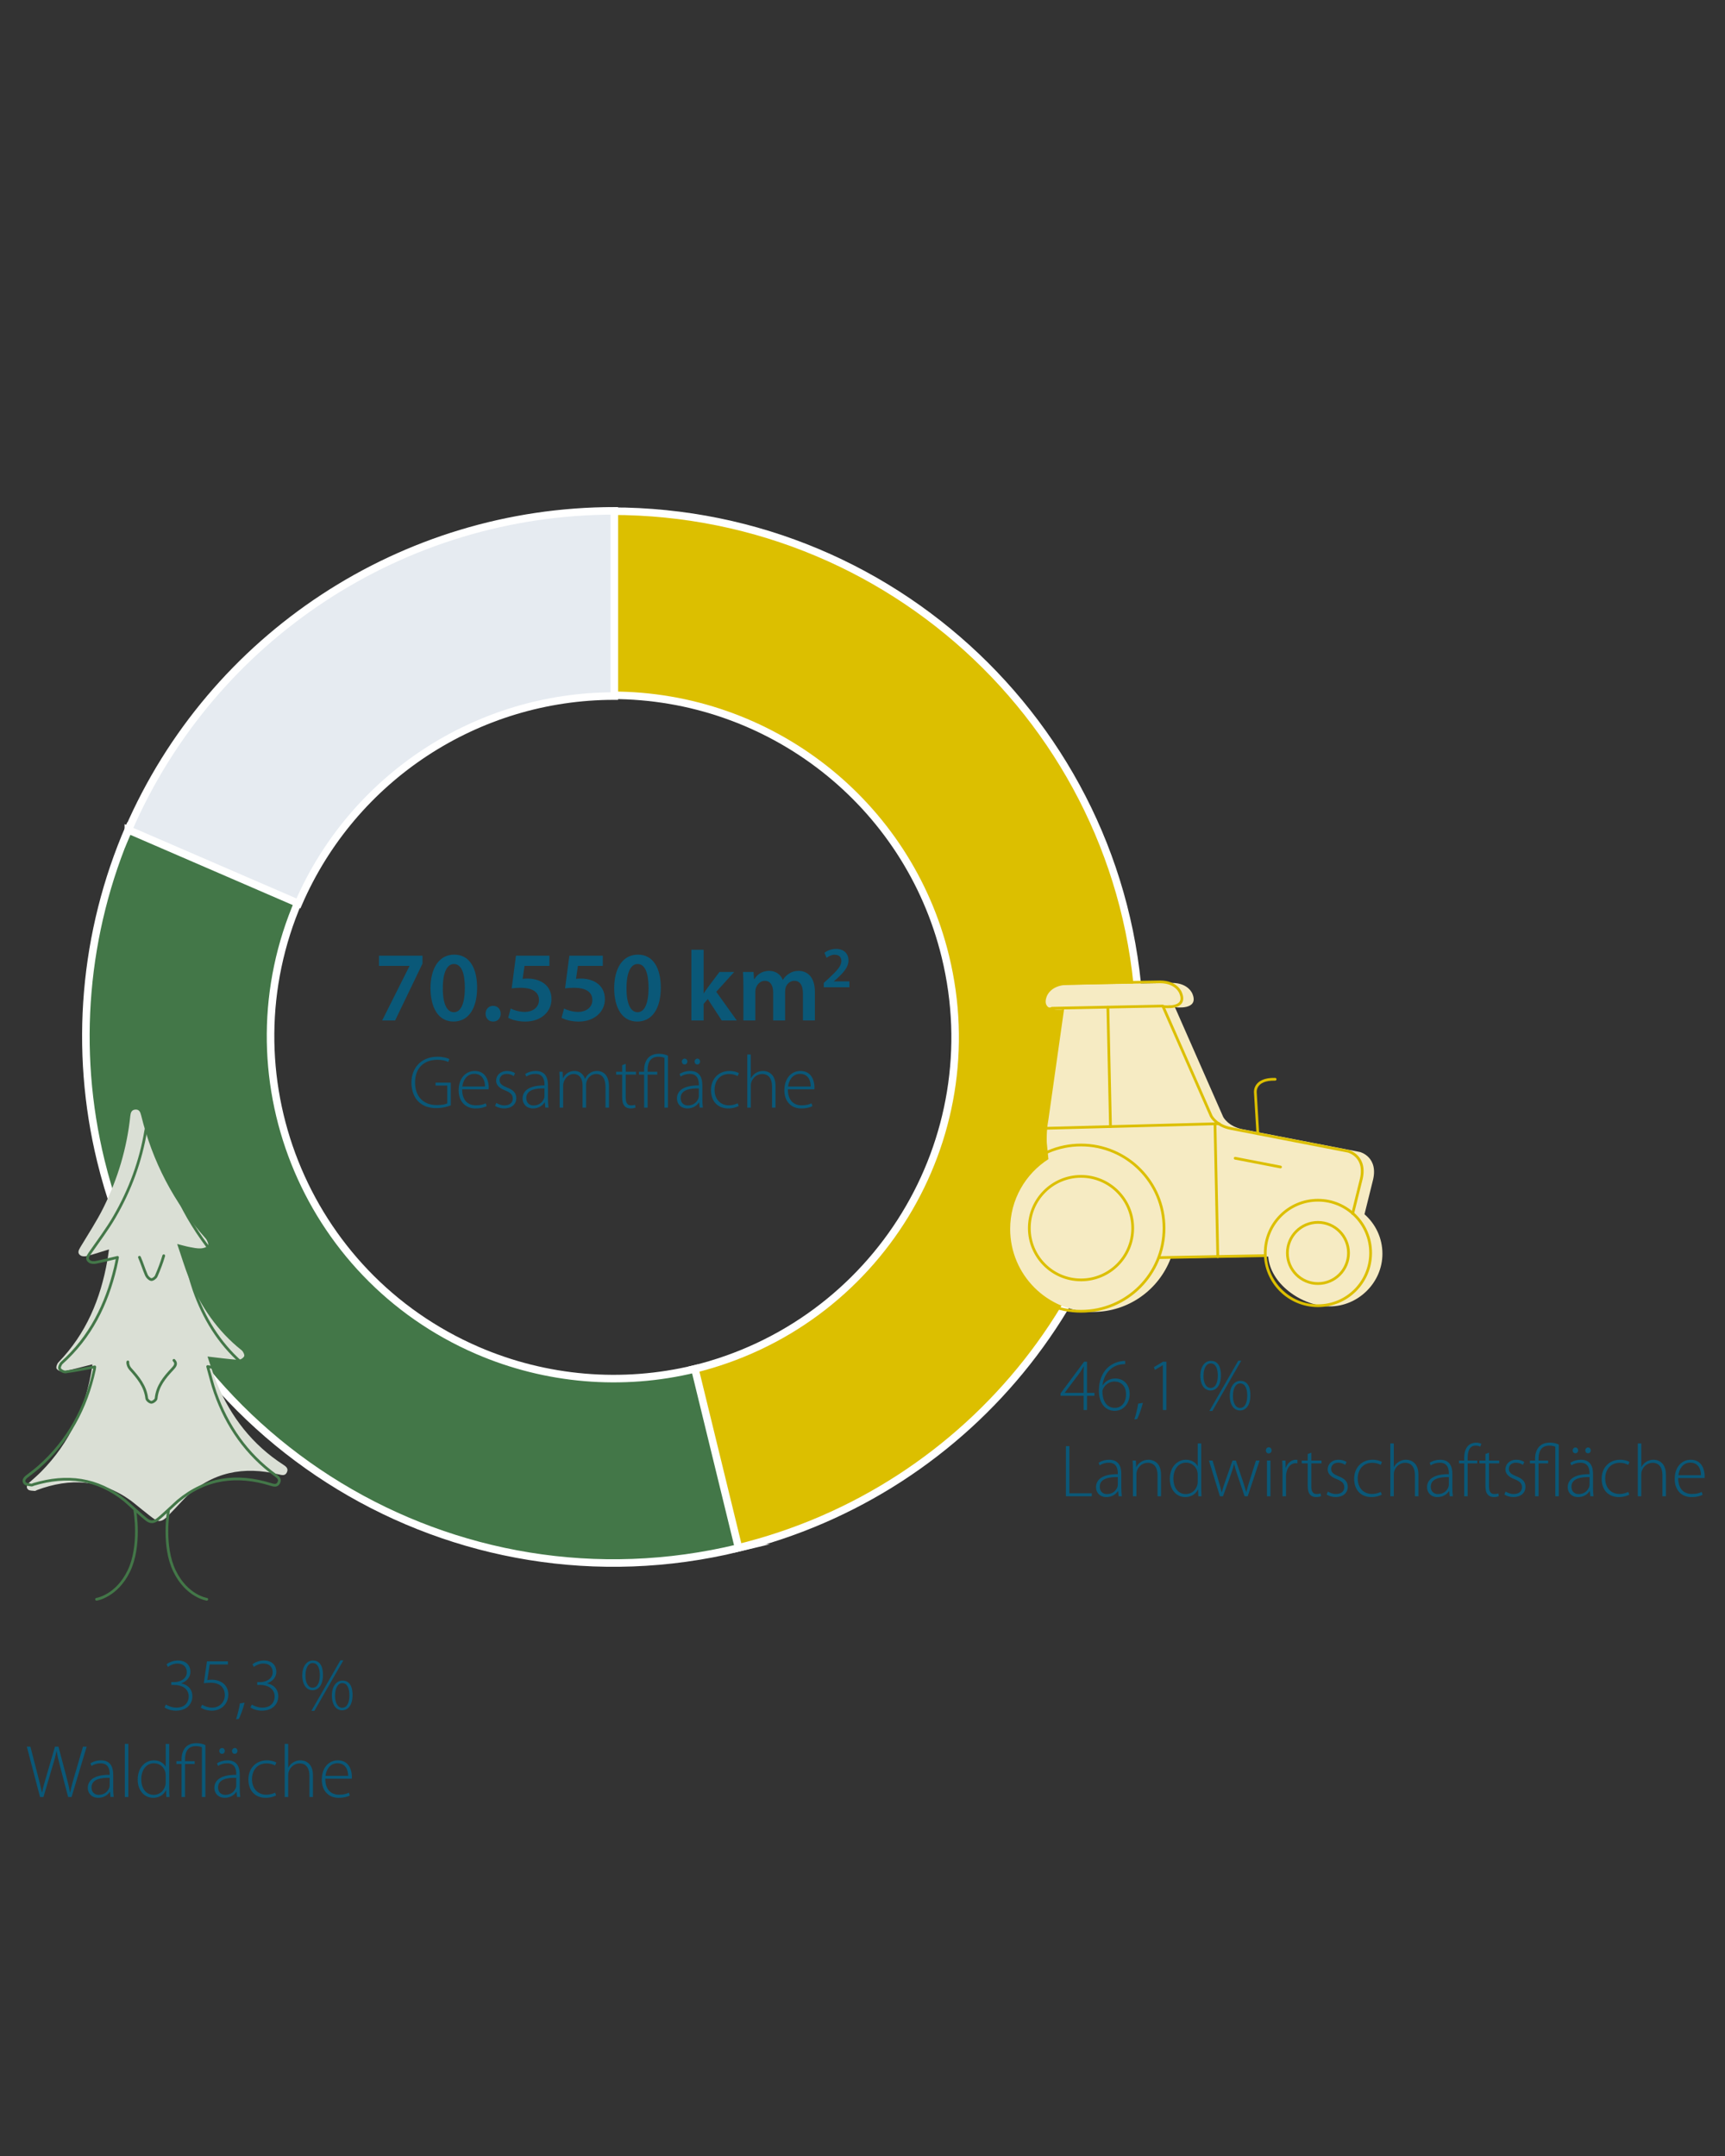 <?xml version="1.0" encoding="UTF-8"?>
<svg id="Ebene_2" xmlns="http://www.w3.org/2000/svg" xmlns:xlink="http://www.w3.org/1999/xlink" viewBox="0 0 1600 2000">
  <rect x="0" y="0" width="1600" height="2000" fill="#333333" stroke="none"/>
  <defs>
    <style>
      .cls-1 {
        fill: #dadfd5;
      }

      .cls-2 {
        stroke: #437748;
      }

      .cls-2, .cls-3, .cls-4, .cls-5 {
        fill: none;
      }

      .cls-2, .cls-4 {
        stroke-linecap: round;
        stroke-linejoin: round;
        stroke-width: 2.54px;
      }

      .cls-4 {
        stroke: #dcbf00;
      }

      .cls-6 {
        clip-path: url(#clippath-1);
      }

      .cls-7 {
        fill: #437748;
      }

      .cls-8 {
        fill: #0a5878;
      }

      .cls-9 {
        fill: #e6ebf1;
      }

      .cls-5 {
        stroke: #fff;
        stroke-miterlimit: 10;
        stroke-width: 7px;
      }

      .cls-10 {
        fill: #dcbf00;
      }

      .cls-11 {
        fill: #f6ebc3;
      }

      .cls-12 {
        clip-path: url(#clippath);
      }
    </style>
    <clipPath id="clippath">
      <rect class="cls-3" width="1600" height="2000"/>
    </clipPath>
    <clipPath id="clippath-1">
      <rect class="cls-3" width="1600" height="2000"/>
    </clipPath>
  </defs>
  <g id="Ebene_1-2" data-name="Ebene_1">
    <g class="cls-12">
      <path class="cls-8" d="M730.98,1007.88c.55-5.13,3.74-11.72,11.09-11.72,8.04,0,9.98,7.07,9.91,11.72h-21.01ZM755.3,1010.5c.14-.55.14-1.11.14-2,0-4.78-2.07-15.03-12.95-15.03-8.6,0-14.96,6.92-14.96,18.01,0,9.78,5.95,16.77,15.52,16.77,5.82,0,9.22-1.45,10.46-2.14l-.83-2.63c-1.87.9-4.37,1.87-9.22,1.87-6.86,0-12.69-4.16-12.69-14.84h24.53ZM693.15,1027.48h3.25v-20.37c0-1.32.14-2.29.48-3.26,1.39-4.16,5.34-7.55,10.05-7.55,6.79,0,9.15,5.47,9.15,11.5v19.68h3.25v-20.1c0-12.33-8.38-13.92-11.5-13.92-2.57,0-4.85.69-6.73,1.86-2.01,1.17-3.6,2.98-4.58,4.85h-.14v-21.96h-3.25v49.26ZM684.27,1023.47c-1.8.76-4.37,1.87-8.32,1.87-7.69,0-13.17-5.68-13.17-14.35,0-7.83,4.57-14.7,13.51-14.7,3.67,0,6.24,1.04,7.9,1.94l1.18-2.7c-1.32-.9-4.64-2.07-8.73-2.07-9.98,0-17.18,7.2-17.18,17.73s6.37,17.04,16,17.04c4.78,0,8.25-1.45,9.7-2.21l-.9-2.56ZM648.18,1016.81c0,.63-.14,1.32-.35,2.01-1.18,3.26-4.3,6.66-9.85,6.66-3.47,0-6.66-2.15-6.66-6.93,0-7.97,9.57-9.08,16.85-8.88v7.14ZM651.43,1006.63c0-5.97-1.8-13.17-11.43-13.17-2.98,0-6.73.83-9.7,2.83l1.04,2.43c2.36-1.73,5.41-2.5,8.32-2.5,7.9-.07,8.53,6.52,8.53,9.85v.83c-13.52-.14-20.3,4.5-20.3,12.19,0,4.44,3.11,9.14,9.77,9.14,5.34,0,9.01-2.97,10.61-5.54h.21l.48,4.77h2.97c-.35-2.56-.48-5.27-.48-7.9v-12.95ZM646.79,987.43c1.59,0,2.56-1.31,2.56-2.7,0-1.45-1.04-2.7-2.49-2.7s-2.63,1.24-2.63,2.7.97,2.7,2.49,2.7h.07ZM635.01,987.43c1.59,0,2.56-1.31,2.56-2.7,0-1.45-1.04-2.7-2.49-2.7s-2.63,1.24-2.63,2.7.97,2.7,2.49,2.7h.07ZM600.7,1027.48v-30.63h8.94v-2.62h-8.94v-1.94c0-6.31,2.36-11.99,9.98-11.99,2.64,0,4.37.48,5.62,1.04v46.15h3.25v-48.16c-2-1.04-4.98-1.8-8.17-1.8-4.3,0-7.28,1.18-9.5,3.11-2.98,2.84-4.43,6.86-4.43,12.13v1.46h-4.78v2.62h4.78v30.63h3.25ZM577.08,988.13v6.1h-5.61v2.62h5.61v21.07c0,3.4.55,6.17,2.07,7.9,1.24,1.59,3.25,2.42,5.68,2.42,2.01,0,3.53-.34,4.64-.83l-.41-2.56c-.83.28-2.08.55-3.81.55-3.53,0-4.85-2.7-4.85-6.93v-21.63h9.49v-2.62h-9.49v-7.35l-3.32,1.25ZM519.08,1027.48h3.25v-20.51c0-1.11.21-2.29.55-3.19,1.25-3.88,4.72-7.48,9.22-7.48,5.34,0,8.25,4.37,8.25,10.39v20.79h3.25v-21.34c0-1.18.28-2.29.62-3.26,1.25-3.53,4.58-6.58,8.73-6.58,5.75,0,8.67,4.43,8.67,11.92v19.26h3.25v-19.61c0-12.61-7.55-14.4-10.8-14.4-3.54,0-5.82.97-7.97,2.76-1.25,1.04-2.43,2.49-3.39,4.5h-.14c-1.38-4.23-4.91-7.27-9.56-7.27-5.48,0-8.67,2.83-10.74,6.64h-.14l-.28-5.88h-3.04c.14,2.63.28,4.92.28,7.97v25.29ZM505.01,1016.81c0,.63-.14,1.32-.35,2.01-1.18,3.26-4.3,6.66-9.85,6.66-3.47,0-6.66-2.15-6.66-6.93,0-7.97,9.57-9.08,16.85-8.88v7.14ZM508.26,1006.63c0-5.97-1.8-13.17-11.43-13.17-2.98,0-6.73.83-9.7,2.83l1.04,2.43c2.36-1.73,5.41-2.5,8.32-2.5,7.9-.07,8.53,6.52,8.53,9.85v.83c-13.52-.14-20.3,4.5-20.3,12.19,0,4.44,3.11,9.14,9.76,9.14,5.34,0,9.01-2.97,10.61-5.54h.21l.48,4.77h2.97c-.35-2.56-.48-5.27-.48-7.9v-12.95ZM459.21,1025.89c2.21,1.38,5.19,2.35,8.45,2.35,6.8,0,11.22-3.87,11.22-9.56,0-5.06-3.18-7.76-8.59-9.84-4.51-1.87-6.87-3.4-6.87-6.86,0-3.05,2.22-5.75,6.45-5.75,3.33,0,5.48,1.18,6.58,2.01l1.31-2.7c-1.73-1.17-4.29-2.07-7.34-2.07-6.52,0-10.25,4.22-10.25,9,0,4.02,2.97,7,8.45,9.08,4.79,1.94,7,3.88,7,7.56,0,3.47-2.5,6.31-7.77,6.31-2.98,0-5.68-1.18-7.48-2.29l-1.18,2.77ZM428.85,1007.88c.55-5.13,3.74-11.72,11.09-11.72,8.04,0,9.98,7.07,9.91,11.72h-21.01ZM453.17,1010.5c.14-.55.14-1.11.14-2,0-4.78-2.07-15.03-12.95-15.03-8.6,0-14.96,6.92-14.96,18.01,0,9.78,5.95,16.77,15.52,16.77,5.82,0,9.22-1.45,10.46-2.14l-.83-2.63c-1.87.9-4.36,1.87-9.22,1.87-6.86,0-12.69-4.16-12.69-14.84h24.53ZM418.11,1004.34h-14.13v2.69h10.88v16.5c-1.73.9-4.92,1.59-9.77,1.59-12.34,0-20.1-7.83-20.1-21s7.9-21.01,20.8-21.01c4.44,0,7.56.83,9.98,2.01l1.04-2.7c-1.8-.9-5.82-2.15-10.88-2.15-15.87,0-24.32,11.01-24.32,23.98,0,7.55,2.56,13.79,6.37,17.53,4.71,4.57,10.4,6.16,16.57,6.16s11.23-1.59,13.58-2.56v-21.07Z"/>
      <path class="cls-8" d="M787.82,915.87v-5.49h-14.38v-.11l3.07-2.64c6.08-5.66,10.5-10.61,10.5-16.76,0-5.71-3.77-10.61-11.52-10.61-4.42,0-8.24,1.56-10.77,3.6l1.94,4.69c1.78-1.35,4.42-2.91,7.49-2.91,4.58,0,6.25,2.75,6.25,5.87-.05,4.63-3.93,8.84-12.17,16.49l-4.15,3.82v4.03h23.75ZM689.5,946.63h11.08v-26.61c0-1.29.18-2.59.65-3.69,1.02-3.14,3.88-6.47,8.14-6.47,5.27,0,7.77,4.43,7.77,10.72v26.05h11.08v-26.98c0-1.29.28-2.68.55-3.79,1.2-3.23,4.07-6.01,7.95-6.01,5.46,0,8.04,4.43,8.04,11.92v24.85h11.08v-26.52c0-14.41-7.57-19.48-15.05-19.48-3.7,0-6.56.92-9.06,2.68-2.13,1.29-3.97,3.14-5.54,5.63h-.18c-1.94-4.98-6.55-8.31-12.47-8.31-7.58,0-11.65,4.15-13.87,7.66h-.28l-.46-6.64h-9.78c.28,3.88.37,8.22.37,13.39v31.59ZM652.63,881.04h-11.35v65.59h11.35v-15.33l3.88-4.53,12.93,19.86h13.95l-19.03-26.6,16.63-18.38h-13.67l-10.9,14.5c-1.2,1.57-2.49,3.51-3.6,5.26h-.18v-40.37ZM591.38,894.25c6.84,0,10.17,8.22,10.17,22.18s-3.51,22.55-10.17,22.55c-6.29,0-10.35-7.58-10.26-22.18-.09-15.06,4.16-22.55,10.26-22.55M591.66,885.57c-14.05,0-21.98,12.56-21.98,31.22.09,18.3,7.48,30.85,21.34,30.85s21.89-12.09,21.89-31.41c0-17.74-6.74-30.67-21.24-30.67M559.13,886.59h-31.04l-3.97,30.29c2.4-.37,4.9-.55,8.22-.55,12.01,0,17.09,4.53,17.09,11.37,0,7.21-6.38,11-13.03,11-5.45,0-10.63-1.76-13.21-3.14l-2.31,8.59c3.14,1.75,8.96,3.51,15.89,3.51,14.78,0,24.29-9.32,24.29-20.78,0-7.3-3.32-12.38-7.85-15.24-4.06-2.68-9.33-3.88-14.59-3.88-1.76,0-2.96.09-4.34.28l1.75-12.02h23.09v-9.41ZM509.61,886.59h-31.04l-3.97,30.29c2.4-.37,4.9-.55,8.22-.55,12.01,0,17.09,4.53,17.09,11.37,0,7.21-6.38,11-13.03,11-5.45,0-10.63-1.76-13.21-3.14l-2.31,8.59c3.14,1.75,8.96,3.51,15.89,3.51,14.78,0,24.29-9.32,24.29-20.78,0-7.3-3.32-12.38-7.85-15.24-4.06-2.68-9.33-3.88-14.6-3.88-1.76,0-2.96.09-4.34.28l1.76-12.02h23.09v-9.41ZM457.41,947.65c4.25,0,7.02-3.14,7.02-7.29s-2.86-7.29-7.02-7.29-7.02,3.05-7.02,7.29,2.86,7.29,7.02,7.29M421,894.25c6.84,0,10.17,8.22,10.17,22.18s-3.51,22.55-10.17,22.55c-6.29,0-10.35-7.58-10.26-22.18-.09-15.06,4.16-22.55,10.26-22.55M421.28,885.57c-14.05,0-21.98,12.56-21.98,31.22.09,18.3,7.48,30.85,21.34,30.85s21.89-12.09,21.89-31.41c0-17.74-6.74-30.67-21.24-30.67M351.53,886.59v9.41h28.26v.18l-25.31,50.45h12.01l25.4-52.76v-7.29h-40.36Z"/>
      <path class="cls-10" d="M567.46,474.19c270.53,0,489.84,218.46,489.84,487.94,0,225.03-154.49,420.88-373.99,474.1l-40.55-165.93c170.86-41.43,275.65-212.98,234.06-383.17-34.73-142.12-162.52-242.15-309.36-242.15v-170.78Z"/>
      <path class="cls-5" d="M567.46,474.19c270.53,0,489.84,218.46,489.84,487.94,0,225.03-154.49,420.88-373.99,474.1l-40.55-165.93c170.86-41.43,275.65-212.98,234.06-383.17-34.73-142.12-162.52-242.15-309.36-242.15v-170.78Z"/>
      <path class="cls-7" d="M685.07,1435.97c-262.74,63.8-527.58-96.97-591.53-359.1-25.2-103.29-15.94-211.96,26.38-309.53l157.27,67.9c-69.8,160.93,4.38,347.86,165.68,417.5,63.56,27.44,134.37,33.45,201.66,17.11l40.53,166.12Z"/>
      <path class="cls-5" d="M685.07,1435.97c-262.74,63.8-527.58-96.97-591.53-359.1-25.2-103.29-15.94-211.96,26.38-309.53l157.27,67.9c-69.8,160.93,4.38,347.86,165.68,417.5,63.56,27.44,134.37,33.45,201.66,17.11l40.53,166.12Z"/>
      <path class="cls-9" d="M119.05,769.83c77.78-179.65,254.9-295.94,450.75-295.94v171.81c-127.3,0-242.43,75.59-292.99,192.36l-157.76-68.24Z"/>
      <path class="cls-5" d="M119.05,769.83c77.78-179.65,254.9-295.94,450.75-295.94v171.81c-127.3,0-242.43,75.59-292.99,192.36l-157.76-68.24Z"/>
      <path class="cls-11" d="M1265.55,1126.34h.08s7.53-30.36,7.53-30.36c6.2-22.67-11.64-27.31-11.64-27.31l-108.93-21.12c-13.4-2.58-17.98-11.33-17.98-11.33l-44.88-102.01-8.08-3.44,8.69,3.6s21.96,2.98,15.75-12.3c0,0-3.5-10.21-18.97-10.29l-49.38.79.06.02-48.27,1.01c-15.46.51-18.67,10.82-18.67,10.82-5.78,15.46,16.09,11.85,16.09,11.85l-14.5,102.27c-2.13,11.33-1.51,21.64-1.51,21.64l1.51,15.08h.02c-21.34,13.68-35.5,37.58-35.5,64.81,0,42.48,34.44,76.93,76.93,76.93,32.87,0,60.91-20.63,71.93-49.64l98.86-1.82-8.43-.79c1.27,25.83,31.03,47.11,57.18,47.11s48.81-21.86,48.81-48.82c0-14.65-6.48-27.76-16.7-36.7"/>
      <path class="cls-4" d="M1074.68,1166.62l98.96-1.82M1250.78,1162.31c0,15.67-12.69,28.38-28.34,28.38s-28.34-12.7-28.34-28.38,12.69-28.38,28.34-28.38,28.34,12.7,28.34,28.38ZM1271.31,1162.31c0,27.02-21.88,48.93-48.87,48.93s-48.87-21.91-48.87-48.93,21.88-48.93,48.87-48.93,48.87,21.91,48.87,48.93ZM1050.63,1139.27c0,26.52-21.47,48.02-47.95,48.02s-47.95-21.5-47.95-48.02,21.47-48.02,47.95-48.02,47.95,21.5,47.95,48.02ZM1079.68,1139.27c0,42.59-34.48,77.11-77.01,77.11s-77.01-34.52-77.01-77.11,34.48-77.11,77.01-77.11,77.01,34.52,77.01,77.11Z"/>
      <path class="cls-4" d="M961.15,1074.55l-1.51-15.11s-.63-10.32,1.51-21.68l14.52-102.46,102.9-2.07,44.93,102.2s4.59,8.78,18,11.36l109.06,21.16s17.86,4.65,11.65,27.36l-7.54,30.43"/>
    </g>
    <line class="cls-4" x1="959.94" y1="1046.92" x2="1130.85" y2="1042.38"/>
    <path class="cls-4" d="M1126.95,1042.64l2.59,123.19M1027.59,934.26l2.42,110.76"/>
    <g class="cls-6">
      <path class="cls-4" d="M1079.35,933.72s22.02,3.03,15.79-12.48c0,0-3.51-10.36-19.02-10.43l-49.51.8M975.69,935.65s-21.92,3.66-16.13-12.02c0,0,3.22-10.45,18.72-10.98l49.5-1.05"/>
      <path class="cls-4" d="M1145.69,1074.44l42.02,8.12M1182.73,1001.18c-19.61-.48-18.36,12.03-18.36,12.03l2.31,38.48"/>
      <path class="cls-1" d="M85.61,1265.63c-9.34,2.34-18.21,4.79-27.21,6.62-1.82.37-4.88-1.04-5.89-2.6-.74-1.15.34-4.5,1.65-5.85,25.71-26.48,39.17-58.87,45.46-94.77.57-3.27.96-6.58,1.45-10.02-7.02,2.16-13.54,4.31-20.15,6.08-1.89.51-4.48.58-6.03-.36-3.49-2.12-2.02-4.98-.3-7.86,7.28-12.18,15.16-24.07,21.44-36.76,13.24-26.75,21.7-55.08,24.83-84.88.31-2.94,1.06-5.62,4.5-5.93,3.63-.33,4.77,2.09,5.54,5.27,10.55,43.19,30.51,81.29,59.89,114.33,1.46,1.65,2.93,5.47,2.13,6.51-1.31,1.7-4.45,2.58-6.86,2.67-3.42.13-6.9-.63-10.3-1.28-3.38-.65-6.69-1.63-11.41-2.81,3.82,11.13,6.85,21.62,10.97,31.65,10.81,26.33,26.43,49.19,48.82,66.95,1.45,1.15,2.92,4.33,2.32,5.55-.82,1.67-3.68,3.45-5.52,3.32-9.25-.67-18.46-1.94-28.46-3.08,2.81,8.12,5.25,16.58,8.6,24.65,13.07,31.44,33.06,57.22,61.68,75.71,2.59,1.67,4.92,3.51,3.39,6.95-1.53,3.46-4.43,2.8-7.41,2.07-32.6-7.99-61.95-2.34-86.98,21.68-2.13,2.05-15.11,16.41-18.92,19.43-2.99,2.37-5.71,2.79-9.08.71-4.37-2.69-19.6-15.53-22.48-17.6-27.14-19.58-56.29-21.2-86.97-9.74-.71.27-1.44.91-2.09.82-2.16-.27-4.99-.08-6.27-1.38-2.21-2.24-.65-4.72,1.51-6.65,3.64-3.24,7.35-6.41,10.78-9.88,26.53-26.89,41.41-59.57,47.15-96.76.16-1.02.16-2.07.22-2.78"/>
      <path class="cls-2" d="M87.9,1267.98c-9.25,1.67-18.05,3.47-26.93,4.68-1.8.24-4.71-1.3-5.61-2.87-.66-1.15.59-4.31,1.94-5.52,26.59-23.87,41.55-54.19,49.71-88.33.75-3.11,1.31-6.27,1.98-9.55-6.98,1.64-13.46,3.31-20.02,4.6-1.87.37-4.41.28-5.86-.72-3.29-2.26-1.69-4.92.15-7.58,7.79-11.26,16.15-22.21,22.99-34.03,14.43-24.91,24.29-51.63,29.01-80.11.47-2.81,1.35-5.34,4.73-5.42,3.56-.09,4.54,2.31,5.12,5.42,7.87,42.2,25.21,80.1,52.04,113.72,1.34,1.67,2.55,5.45,1.71,6.39-1.38,1.56-4.49,2.21-6.85,2.14-3.34-.09-6.7-1.04-9.98-1.88-3.26-.83-6.44-1.99-10.99-3.42,3.1,10.95,5.48,21.23,8.93,31.13,9.08,26.01,23.04,48.96,43.9,67.45,1.35,1.2,2.6,4.35,1.95,5.48-.89,1.56-3.78,3.09-5.58,2.85-9-1.22-17.91-3.01-27.61-4.74,2.28,7.98,4.19,16.27,7.02,24.25,10.99,31.06,29.05,57.1,55.96,76.67,2.43,1.77,4.61,3.68,2.92,6.9-1.69,3.23-4.49,2.42-7.35,1.53-31.38-9.71-60.35-6.12-86.14,15.43-2.2,1.84-15.67,14.84-19.56,17.51-3.05,2.1-5.74,2.33-8.9.12-4.11-2.86-18.26-16.16-20.95-18.33-25.4-20.52-53.76-23.9-84.36-14.79-.71.21-1.46.78-2.08.66-2.09-.4-4.87-.39-6.05-1.72-2.03-2.29-.36-4.58,1.85-6.3,3.73-2.9,7.54-5.71,11.07-8.83,27.42-24.21,43.78-54.73,51.48-90.14.21-.97.28-1.98.37-2.66Z"/>
      <path class="cls-2" d="M161.34,1261.91c2.96,2.95,1.03,5.48-1.3,7.95-7.37,7.82-14.17,15.93-15.24,27.43-.13,1.4-2.87,3.54-4.42,3.55-1.47.01-4.1-2.17-4.27-3.62-1.3-11.41-8.13-19.45-15.32-27.46-1.42-1.58-2.55-4.4-2.21-6.37"/>
      <path class="cls-2" d="M151.88,1164.88c-1.89,6.44-4.31,12.75-7,18.9-.67,1.54-3.25,3.41-4.62,3.18-1.7-.28-3.69-2.32-4.47-4.08-2.39-5.42-4.04-11.17-6.44-16.59"/>
      <path class="cls-2" d="M89.57,1483.57s18.49-2.75,29.86-26.1c11.38-23.35,5.69-56.06,5.69-56.06"/>
      <path class="cls-2" d="M191.79,1483.57s-18.49-2.75-29.86-26.1c-11.38-23.35-5.69-56.06-5.69-56.06"/>
      <path class="cls-8" d="M301.92,1647.38c.55-5.13,3.74-11.72,11.09-11.72,8.04,0,9.98,7.07,9.91,11.72h-21.01ZM326.24,1650c.14-.55.14-1.1.14-2,0-4.78-2.07-15.04-12.95-15.04-8.6,0-14.96,6.92-14.96,18.01,0,9.78,5.95,16.77,15.52,16.77,5.82,0,9.22-1.45,10.46-2.14l-.83-2.63c-1.87.9-4.36,1.87-9.22,1.87-6.86,0-12.69-4.16-12.69-14.84h24.53ZM264.09,1666.98h3.25v-20.37c0-1.32.14-2.29.49-3.26,1.39-4.16,5.34-7.55,10.05-7.55,6.79,0,9.15,5.47,9.15,11.5v19.68h3.25v-20.1c0-12.33-8.38-13.92-11.5-13.92-2.57,0-4.85.69-6.72,1.87-2.01,1.18-3.61,2.98-4.58,4.85h-.14v-21.96h-3.25v49.26ZM255.21,1662.97c-1.8.76-4.37,1.87-8.32,1.87-7.69,0-13.17-5.68-13.17-14.35,0-7.83,4.57-14.7,13.51-14.7,3.67,0,6.24,1.04,7.9,1.94l1.18-2.7c-1.32-.9-4.64-2.07-8.73-2.07-9.98,0-17.18,7.2-17.18,17.74s6.37,17.04,16,17.04c4.78,0,8.25-1.45,9.7-2.21l-.9-2.56ZM219.12,1656.31c0,.63-.14,1.32-.35,2.02-1.18,3.26-4.3,6.66-9.85,6.66-3.47,0-6.66-2.15-6.66-6.93,0-7.97,9.57-9.08,16.85-8.88v7.14ZM222.37,1646.13c0-5.96-1.8-13.17-11.43-13.17-2.98,0-6.73.83-9.7,2.83l1.04,2.43c2.36-1.73,5.41-2.5,8.32-2.5,7.9-.07,8.53,6.52,8.53,9.85v.83c-13.52-.14-20.3,4.5-20.3,12.19,0,4.44,3.11,9.14,9.76,9.14,5.34,0,9.01-2.97,10.61-5.54h.21l.48,4.77h2.97c-.35-2.56-.49-5.27-.49-7.9v-12.95ZM217.73,1626.93c1.59,0,2.56-1.32,2.56-2.7,0-1.45-1.04-2.7-2.49-2.7s-2.63,1.25-2.63,2.7.97,2.7,2.49,2.7h.07ZM205.95,1626.93c1.59,0,2.56-1.32,2.56-2.7,0-1.45-1.04-2.7-2.49-2.7s-2.63,1.25-2.63,2.7.97,2.7,2.49,2.7h.07ZM171.64,1666.98v-30.63h8.94v-2.62h-8.94v-1.94c0-6.31,2.36-12,9.99-12,2.63,0,4.37.49,5.62,1.04v46.15h3.25v-48.16c-2-1.04-4.98-1.8-8.17-1.8-4.3,0-7.28,1.17-9.5,3.11-2.97,2.84-4.43,6.87-4.43,12.13v1.46h-4.78v2.62h4.78v30.63h3.25ZM153.7,1653.54c0,1.04-.14,1.87-.35,2.77-1.46,5.55-5.89,8.67-10.68,8.67-7.9,0-11.65-6.86-11.65-14.35,0-8.66,4.58-14.97,11.85-14.97,5.41,0,9.29,3.74,10.47,8.18.21.9.35,2.15.35,3.05v6.65ZM153.7,1617.72v21.06h-.14c-1.52-2.84-5.13-5.81-10.88-5.81-8.18,0-15.03,6.92-14.96,18.01,0,9.91,6.16,16.77,14.34,16.77,6.17,0,10.12-3.39,11.85-7.06h.14l.21,6.3h2.97c-.14-2.36-.28-5.27-.28-7.76v-41.5h-3.25ZM115.8,1666.98h3.25v-49.26h-3.25v49.26ZM101.73,1656.31c0,.63-.14,1.32-.35,2.02-1.18,3.26-4.3,6.66-9.85,6.66-3.47,0-6.65-2.15-6.65-6.93,0-7.97,9.57-9.08,16.85-8.88v7.14ZM104.98,1646.13c0-5.96-1.8-13.17-11.43-13.17-2.98,0-6.72.83-9.7,2.83l1.04,2.43c2.36-1.73,5.41-2.5,8.32-2.5,7.9-.07,8.53,6.52,8.53,9.85v.83c-13.52-.14-20.3,4.5-20.3,12.19,0,4.44,3.11,9.14,9.77,9.14,5.34,0,9.01-2.97,10.61-5.54h.21l.48,4.77h2.97c-.35-2.56-.48-5.27-.48-7.9v-12.95ZM40.33,1666.98l7.9-26.95c2.15-6.87,3.4-11.44,4.16-15.81h.14c.69,4.37,1.8,9.01,3.6,15.87l7.07,26.88h3.19l14-46.7h-3.4l-7.69,26.26c-1.73,5.96-3.19,11.02-4.23,16.08h-.21c-.69-4.71-2.29-10.54-3.74-16.22l-6.93-26.12h-3.19l-7.69,26.33c-1.8,6.1-3.46,11.64-4.23,16.01h-.21c-.9-4.37-2.29-9.98-3.88-16.01l-6.79-26.33h-3.33l12.26,46.7h3.19Z"/>
      <path class="cls-8" d="M317.44,1561.33c4.85,0,6.66,5.2,6.66,11.3,0,6.45-2.01,11.58-6.73,11.58-4.16,0-6.8-5.06-6.59-11.44,0-6.37,2.43-11.44,6.59-11.44h.07ZM317.65,1558.98c-4.92,0-9.84,4.36-9.84,14.06.14,9.36,4.57,13.51,9.49,13.51,5.34,0,9.7-4.57,9.7-14.13s-3.94-13.44-9.28-13.44h-.07ZM291.6,1587.04l26.89-46.83h-2.77l-26.89,46.83h2.77ZM290,1542.69c4.85,0,6.66,5.2,6.66,11.3,0,6.44-2.01,11.58-6.73,11.58-4.23,0-6.79-5.06-6.59-11.44,0-6.38,2.43-11.44,6.59-11.44h.07ZM290.21,1540.34c-4.92,0-9.84,4.36-9.84,14.07.14,9.35,4.57,13.51,9.49,13.51,5.34,0,9.7-4.57,9.7-14.13s-3.94-13.44-9.28-13.44h-.07ZM232.28,1583.86c1.94,1.45,6.03,3.04,10.6,3.04,10.46,0,15.24-6.64,15.24-13.37s-4.56-10.81-10.18-11.92v-.14c5.47-2.01,8.38-6.1,8.38-10.67,0-5.13-3.25-10.46-11.7-10.46-4.23,0-8.32,1.8-10.46,3.53l1.32,2.43c2.01-1.53,5.2-3.12,8.73-3.12,6.31,0,8.73,3.88,8.73,8.04,0,6.31-6.38,9.15-11.36,9.15h-2.98v2.69h2.91c6.58,0,13.1,3.12,13.24,10.61,0,4.02-2.22,10.4-11.43,10.4-4.23,0-8.04-1.73-9.7-2.84l-1.32,2.63ZM221.54,1594.52c1.11-1.94,4.09-9.83,5.33-15.03l-4.36.69c-.62,4.29-2.49,11.77-3.6,14.68l2.63-.35ZM211.42,1541.1h-19.46l-2.91,20.36c1.53-.21,3.67-.48,6.38-.48,9.01,0,13.03,4.92,13.1,11.44,0,6.79-5.13,11.65-11.64,11.65-4.16,0-7.62-1.52-9.36-2.7l-1.32,2.63c1.94,1.45,5.82,2.9,10.46,2.9,8.32,0,15.1-6.09,15.1-15.1,0-5.96-3.46-9.98-6.99-11.71-2.56-1.31-5.34-1.93-8.39-1.93-2.01,0-3.05.14-4.09.35l2.22-14.49h16.9v-2.9ZM152.59,1583.86c1.94,1.45,6.03,3.04,10.6,3.04,10.46,0,15.24-6.64,15.24-13.37s-4.57-10.81-10.18-11.92v-.14c5.47-2.01,8.38-6.1,8.38-10.67,0-5.13-3.25-10.46-11.7-10.46-4.23,0-8.32,1.8-10.46,3.53l1.32,2.43c2.01-1.53,5.2-3.12,8.73-3.12,6.31,0,8.73,3.88,8.73,8.04,0,6.31-6.38,9.15-11.36,9.15h-2.98v2.69h2.91c6.58,0,13.1,3.12,13.24,10.61,0,4.02-2.22,10.4-11.43,10.4-4.23,0-8.04-1.73-9.7-2.84l-1.32,2.63Z"/>
      <path class="cls-8" d="M1556.79,1368.47c.55-5.11,3.73-11.66,11.04-11.66,8,0,9.94,7.04,9.87,11.66h-20.91ZM1581.01,1371.1c.14-.55.14-1.1.14-2,0-4.76-2.07-14.97-12.9-14.97-8.56,0-14.9,6.9-14.9,17.94,0,9.73,5.93,16.7,15.46,16.7,5.8,0,9.18-1.45,10.42-2.14l-.83-2.62c-1.86.9-4.35,1.86-9.18,1.86-6.83,0-12.63-4.14-12.63-14.77h24.43ZM1519.12,1388h3.24v-20.29c0-1.31.14-2.28.48-3.24,1.38-4.14,5.31-7.52,10.01-7.52,6.76,0,9.11,5.45,9.11,11.45v19.6h3.24v-20.01c0-12.28-8.35-13.87-11.45-13.87-2.55,0-4.83.69-6.69,1.86-2,1.17-3.59,2.97-4.55,4.83h-.14v-21.8h-3.24v48.99ZM1510.29,1384c-1.79.76-4.35,1.86-8.28,1.86-7.66,0-13.11-5.66-13.11-14.28,0-7.8,4.55-14.63,13.46-14.63,3.66,0,6.21,1.04,7.87,1.93l1.17-2.69c-1.31-.9-4.62-2.07-8.69-2.07-9.94,0-17.11,7.18-17.11,17.66s6.35,16.97,15.94,16.97c4.76,0,8.21-1.45,9.66-2.21l-.9-2.55ZM1474.34,1377.37c0,.62-.14,1.31-.34,2-1.17,3.24-4.28,6.62-9.8,6.62-3.45,0-6.62-2.14-6.62-6.9,0-7.94,9.52-9.04,16.77-8.83v7.11ZM1477.58,1367.23c0-5.93-1.79-13.11-11.39-13.11-2.97,0-6.69.83-9.66,2.83l1.04,2.42c2.35-1.73,5.38-2.48,8.28-2.48,7.87-.07,8.49,6.49,8.49,9.8v.83c-13.45-.14-20.22,4.48-20.22,12.14,0,4.42,3.11,9.11,9.73,9.11,5.31,0,8.97-2.97,10.56-5.52h.21l.48,4.76h2.97c-.34-2.55-.48-5.24-.48-7.87v-12.9ZM1472.96,1348.12c1.59,0,2.55-1.31,2.55-2.69,0-1.45-1.03-2.69-2.48-2.69s-2.62,1.24-2.62,2.69.97,2.69,2.48,2.69h.07ZM1461.23,1348.12c1.59,0,2.55-1.31,2.55-2.69,0-1.45-1.04-2.69-2.48-2.69s-2.62,1.24-2.62,2.69.97,2.69,2.48,2.69h.07ZM1427.07,1388v-30.5h8.9v-2.62h-8.9v-1.93c0-6.28,2.35-11.94,9.94-11.94,2.62,0,4.35.48,5.59,1.03v45.95h3.24v-47.95c-2-1.04-4.97-1.79-8.14-1.79-4.28,0-7.24,1.17-9.45,3.1-2.97,2.83-4.42,6.83-4.42,12.08v1.45h-4.76v2.62h4.76v30.5h3.24ZM1395.34,1386.41c2.21,1.38,5.18,2.35,8.42,2.35,6.76,0,11.18-3.86,11.18-9.52,0-5.04-3.17-7.73-8.56-9.8-4.48-1.86-6.83-3.38-6.83-6.83,0-3.04,2.21-5.73,6.42-5.73,3.31,0,5.45,1.17,6.56,2l1.31-2.69c-1.72-1.17-4.28-2.07-7.31-2.07-6.49,0-10.21,4.21-10.21,8.97,0,4,2.97,6.97,8.42,9.04,4.76,1.93,6.97,3.86,6.97,7.52,0,3.45-2.48,6.28-7.73,6.28-2.97,0-5.66-1.17-7.45-2.28l-1.17,2.76ZM1377.81,1348.81v6.07h-5.59v2.62h5.59v20.98c0,3.38.55,6.14,2.07,7.87,1.24,1.59,3.24,2.41,5.66,2.41,2,0,3.52-.35,4.62-.83l-.41-2.55c-.83.28-2.07.55-3.79.55-3.52,0-4.83-2.69-4.83-6.9v-21.53h9.45v-2.62h-9.45v-7.31l-3.31,1.24ZM1361.32,1388v-30.5h8.9v-2.62h-8.9v-1.86c0-6.35,1.31-12.01,7.45-12.01,2,0,3.31.48,4.21.97l1.04-2.62c-.97-.55-2.83-1.1-4.97-1.1-2.55,0-5.31.9-7.31,2.9-2.69,2.69-3.66,6.83-3.66,11.94v1.79h-4.76v2.62h4.76v30.5h3.24ZM1343.86,1377.37c0,.62-.14,1.31-.35,2-1.17,3.24-4.28,6.62-9.8,6.62-3.45,0-6.62-2.14-6.62-6.9,0-7.94,9.52-9.04,16.77-8.83v7.11ZM1347.11,1367.23c0-5.93-1.79-13.11-11.39-13.11-2.97,0-6.69.83-9.66,2.83l1.03,2.42c2.35-1.73,5.38-2.48,8.28-2.48,7.87-.07,8.49,6.49,8.49,9.8v.83c-13.46-.14-20.22,4.48-20.22,12.14,0,4.42,3.1,9.11,9.73,9.11,5.31,0,8.97-2.97,10.56-5.52h.21l.48,4.76h2.97c-.34-2.55-.48-5.24-.48-7.87v-12.9ZM1289.56,1388h3.24v-20.29c0-1.31.14-2.28.48-3.24,1.38-4.14,5.31-7.52,10.01-7.52,6.76,0,9.11,5.45,9.11,11.45v19.6h3.24v-20.01c0-12.28-8.35-13.87-11.45-13.87-2.55,0-4.83.69-6.69,1.86-2,1.17-3.59,2.97-4.55,4.83h-.14v-21.8h-3.24v48.99ZM1280.73,1384c-1.79.76-4.35,1.86-8.28,1.86-7.66,0-13.11-5.66-13.11-14.28,0-7.8,4.55-14.63,13.45-14.63,3.66,0,6.21,1.04,7.87,1.93l1.17-2.69c-1.31-.9-4.62-2.07-8.69-2.07-9.94,0-17.11,7.18-17.11,17.66s6.35,16.97,15.94,16.97c4.76,0,8.21-1.45,9.66-2.21l-.9-2.55ZM1230.5,1386.41c2.21,1.38,5.17,2.35,8.42,2.35,6.76,0,11.18-3.86,11.18-9.52,0-5.04-3.17-7.73-8.56-9.8-4.48-1.86-6.83-3.38-6.83-6.83,0-3.04,2.21-5.73,6.42-5.73,3.31,0,5.45,1.17,6.55,2l1.31-2.69c-1.72-1.17-4.28-2.07-7.31-2.07-6.49,0-10.21,4.21-10.21,8.97,0,4,2.97,6.97,8.42,9.04,4.76,1.93,6.97,3.86,6.97,7.52,0,3.45-2.48,6.28-7.73,6.28-2.97,0-5.66-1.17-7.45-2.28l-1.17,2.76ZM1212.97,1348.81v6.07h-5.59v2.62h5.59v20.98c0,3.38.55,6.14,2.07,7.87,1.24,1.59,3.24,2.41,5.66,2.41,2,0,3.52-.35,4.62-.83l-.41-2.55c-.83.28-2.07.55-3.79.55-3.52,0-4.83-2.69-4.83-6.9v-21.53h9.45v-2.62h-9.45v-7.31l-3.31,1.24ZM1189.58,1388h3.24v-18.28c0-1.1.14-2.21.28-3.17.9-5.31,4.14-9.25,8.69-9.25.62,0,1.1,0,1.59.14v-3.17c-.41-.07-.9-.14-1.31-.14-4.55,0-8,3.31-9.45,7.45h-.14l-.14-6.69h-3.04c.14,3.17.28,6.62.28,9.94v23.18ZM1176.82,1342.53c-1.52,0-2.69,1.38-2.69,2.9s1.04,2.83,2.55,2.83c1.72,0,2.76-1.31,2.76-2.83s-1.04-2.9-2.62-2.9M1178.4,1354.88h-3.24v33.12h3.24v-33.12ZM1121.34,1354.88l10.14,33.12h2.9l6.62-18.35c1.38-3.8,2.62-7.45,3.59-11.39h.14c.9,3.73,2,7.31,3.45,11.32l6.21,18.42h2.9l11.04-33.12h-3.38l-5.93,18.77c-1.24,4-2.28,7.31-2.97,10.42h-.14c-.9-3.1-1.93-6.49-3.24-10.49l-6.35-18.7h-3.11l-6.62,18.84c-1.38,3.79-2.48,7.31-3.31,10.35h-.21c-.69-3.17-1.66-6.49-2.83-10.35l-5.52-18.84h-3.38ZM1110.92,1374.61c0,1.04-.14,1.86-.34,2.76-1.45,5.52-5.86,8.62-10.63,8.62-7.87,0-11.59-6.83-11.59-14.28,0-8.62,4.55-14.9,11.8-14.9,5.38,0,9.25,3.73,10.42,8.14.21.9.34,2.14.34,3.04v6.62ZM1110.92,1339.01v20.91h-.14c-1.52-2.83-5.11-5.8-10.83-5.8-8.14,0-14.97,6.9-14.9,17.94,0,9.87,6.14,16.7,14.28,16.7,6.14,0,10.07-3.38,11.8-7.04h.14l.21,6.28h2.97c-.14-2.35-.28-5.24-.28-7.73v-41.26h-3.24ZM1050.83,1388h3.24v-20.49c0-1.03.21-2.14.48-2.97,1.31-4.28,5.24-7.59,9.94-7.59,6.83,0,9.18,5.45,9.18,11.45v19.6h3.24v-19.87c0-12.42-8.35-14.01-11.52-14.01-5.45,0-9.59,3.04-11.39,6.76h-.14l-.28-6h-3.04c.14,2.62.28,4.9.28,7.93v25.18ZM1036.82,1377.37c0,.62-.14,1.31-.34,2-1.17,3.24-4.28,6.62-9.8,6.62-3.45,0-6.62-2.14-6.62-6.9,0-7.94,9.52-9.04,16.77-8.83v7.11ZM1040.06,1367.23c0-5.93-1.79-13.11-11.39-13.11-2.97,0-6.69.83-9.66,2.83l1.03,2.42c2.35-1.73,5.38-2.48,8.28-2.48,7.87-.07,8.49,6.49,8.49,9.8v.83c-13.45-.14-20.22,4.48-20.22,12.14,0,4.42,3.11,9.11,9.73,9.11,5.31,0,8.97-2.97,10.56-5.52h.21l.48,4.76h2.97c-.35-2.55-.48-5.24-.48-7.87v-12.9ZM988.66,1388h24.01v-2.76h-20.77v-43.75h-3.24v46.51Z"/>
      <path class="cls-8" d="M1150.25,1283.3c4.83,0,6.62,5.17,6.62,11.25,0,6.42-2,11.52-6.69,11.52-4.14,0-6.76-5.04-6.56-11.39,0-6.35,2.42-11.39,6.56-11.39h.07ZM1150.46,1280.95c-4.9,0-9.8,4.35-9.8,14.01.14,9.32,4.55,13.45,9.45,13.45,5.31,0,9.66-4.55,9.66-14.08s-3.93-13.39-9.24-13.39h-.07ZM1124.52,1308.9l26.77-46.64h-2.76l-26.77,46.64h2.76ZM1122.93,1264.74c4.83,0,6.62,5.18,6.62,11.25,0,6.42-2,11.52-6.69,11.52-4.21,0-6.76-5.04-6.55-11.39,0-6.35,2.41-11.39,6.55-11.39h.07ZM1123.14,1262.39c-4.9,0-9.8,4.35-9.8,14.01.14,9.32,4.55,13.46,9.45,13.46,5.31,0,9.66-4.55,9.66-14.08s-3.93-13.39-9.25-13.39h-.07ZM1078.63,1308h3.24v-44.85h-3.04l-8.49,5.04.83,2.62,7.31-4.35h.14v41.54ZM1054.76,1316.35c1.1-1.93,4.07-9.8,5.31-14.97l-4.35.69c-.62,4.28-2.48,11.73-3.59,14.63l2.62-.34ZM1033.99,1306c-7.38,0-11.45-6.28-11.45-15.32,0-.97.34-1.86.76-2.62,2-3.93,6.07-6.49,10.28-6.49,6.21,0,10.83,4,10.83,11.87s-4.28,12.56-10.35,12.56h-.07ZM1043.58,1262.39c-1.17,0-2.76.14-4.48.48-4.83.97-9.31,3.31-12.56,6.69-4.14,4.35-7.31,11.32-7.31,20.36,0,12.28,6.49,18.84,14.56,18.84,9.11,0,14.01-7.8,14.01-15.59,0-8.35-5.11-14.42-13.39-14.42-5.45,0-9.52,2.97-11.59,6.28h-.14c.83-8.83,6.42-17.18,16.08-19.18,1.86-.34,3.59-.41,4.9-.41l-.07-3.04ZM987.62,1292.06v-.14l14.01-18.63c1.03-1.59,2.07-3.1,3.45-5.66l.21.07c-.14,2-.21,4.07-.21,6.21v18.15h-17.46ZM1008.25,1308v-13.18h6.9v-2.76h-6.9v-28.91h-2.69l-21.87,29.46v2.21h21.39v13.18h3.17Z"/>
    </g>
  </g>
</svg>